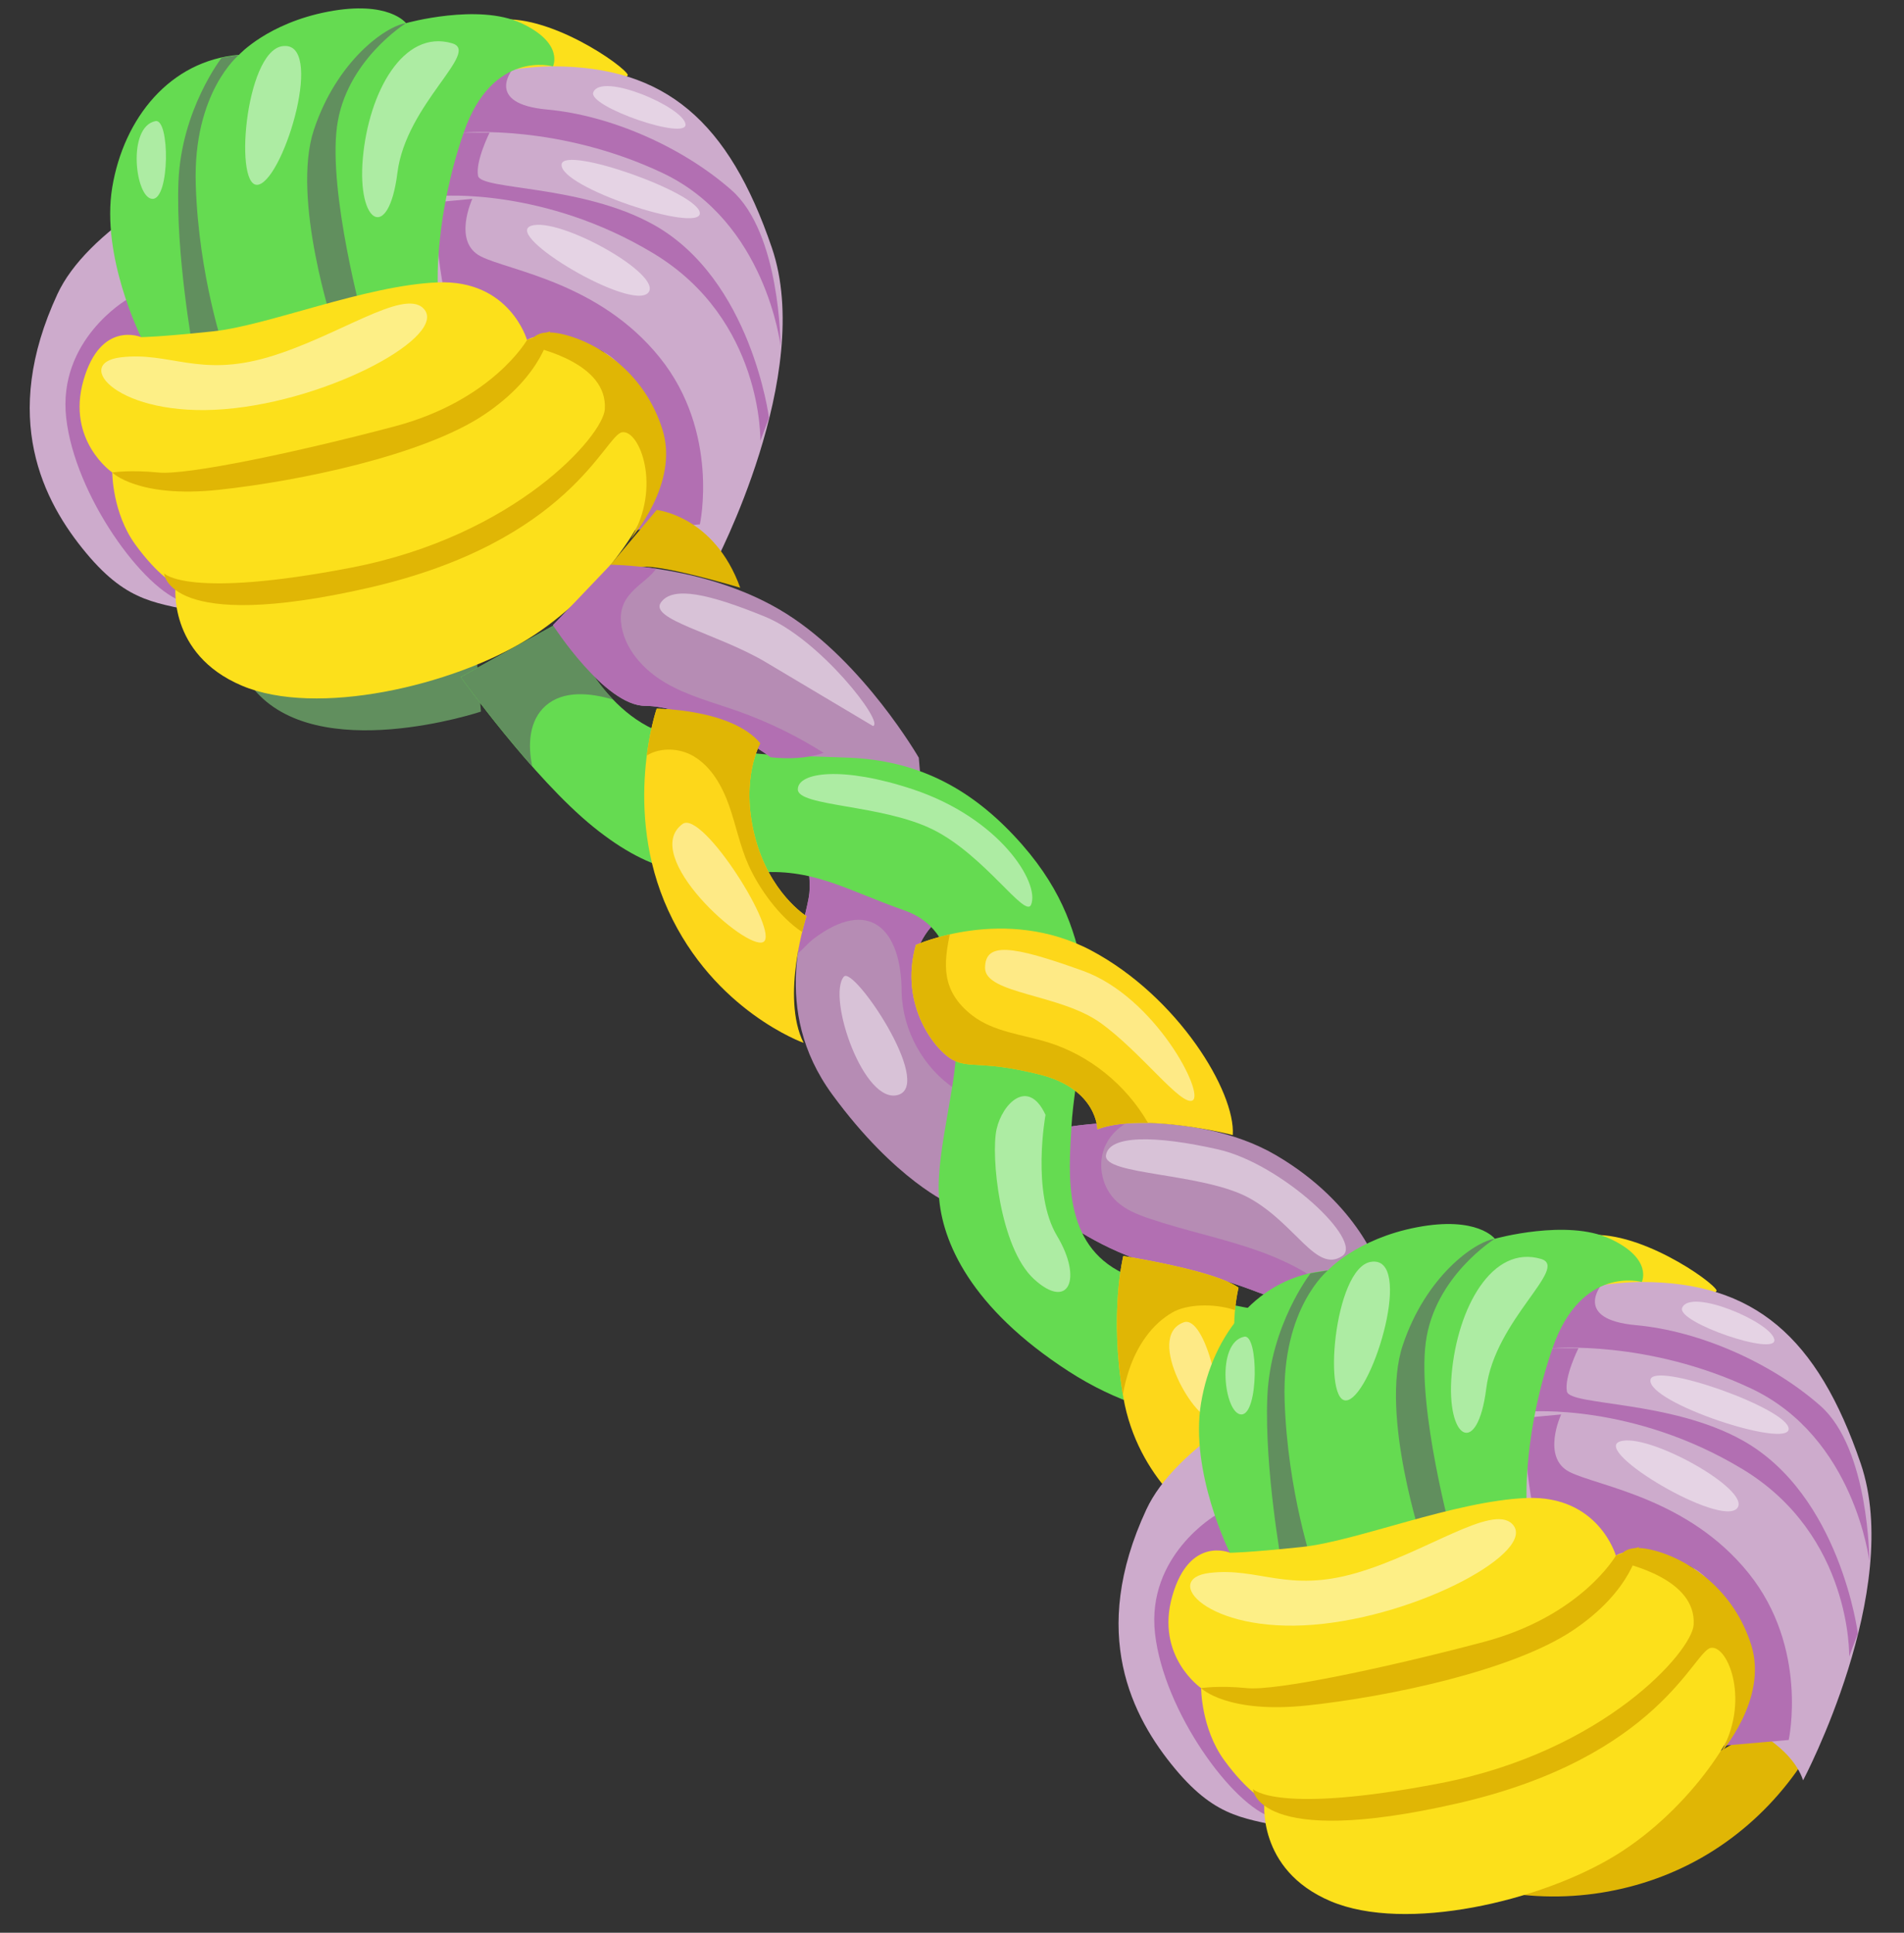 <?xml version="1.0" encoding="UTF-8"?><svg xmlns="http://www.w3.org/2000/svg" xmlns:xlink="http://www.w3.org/1999/xlink" height="552.2" preserveAspectRatio="xMidYMid meet" version="1.0" viewBox="-8.5 -2.4 544.0 552.2" width="544.0" zoomAndPan="magnify"><rect x="-8.5" y="-2.4" width="544.0" height="552.2" fill="#333333" stroke="none"/><g><g id="change1_3"><path d="M517.11,478.43c-6.1,20.86-20.54,39.14-39.42,49.91c-18.87,10.77-41.97,13.89-63.02,8.52L517.11,478.43z" fill="#e0b605"/></g><g id="change2_1"><path d="M165.95,158.94c0,0,27.98,0,50.2,13.99c22.22,13.99,37.86,41.15,37.86,41.15l4.12,47.73 c0,0-10.7,9.88-3.29,26.34c7.41,16.46,42.8,31.27,42.8,31.27s34.57-5.76,58.43,8.23c23.87,13.99,29.63,32.92,29.63,32.92 l-17.28,13.99c0,0-22.22-11.52-39.5-13.99c-17.28-2.47-32.1-13.17-32.1-13.17l-33.74-5.76c0,0-15.64-6.58-33.74-31.27 c-18.11-24.69-7.41-49.38-6.58-57.61c0.82-8.23-4.12-32.92-9.88-37.86c-5.76-4.94-25.51-15.64-37.04-15.64 c-11.52,0-26.34-23.04-26.34-23.04L165.95,158.94z" fill="#b68cb4"/></g><g id="change3_5"><path d="M313.72,318.25c-3.1,1.63-5.64,4.37-6.82,7.68c-1.8,5.06-0.36,11.12,3.54,14.82 c2.64,2.51,6.14,3.89,9.59,5.05c10.41,3.51,21.26,5.65,31.59,9.4c8.6,3.12,16.98,7.58,23.28,14.11l-6.5,5.26 c0,0-0.44-0.22-1.18-0.6c-4.57-3.46-10.14-5.62-16.02-7.04c-6.97-2.7-15.06-5.32-22.3-6.35c-17.28-2.47-32.1-13.17-32.1-13.17 l-2.53-0.43c-2.34-3.81-3.86-8.13-4.88-12.51c-1.5-6.41-1.99-13.06-1.48-19.63c5.65,2.88,9.71,4.59,9.71,4.59 S304.26,318.32,313.72,318.25z" fill="#b26fb2"/></g><g id="change3_6"><path d="M257.5,254.55l0.63,7.26c0,0-10.7,9.88-3.29,26.34c2.32,5.15,7.37,10.13,13.22,14.55 c-1.33,1.96-2.88,3.86-3.6,6.09c-9.14-6.05-15.05-16.7-15.35-27.66c0-18.28-9.35-27.34-25.28-15.22c-1.42,1.08-2.91,2.94-4.41,4.1 c0.99-7.76,2.98-13.89,3.32-17.26c0.25-2.53-0.04-6.63-0.74-11.23C234.23,244.66,246.14,249.04,257.5,254.55z" fill="#b26fb2"/></g><g id="change4_3"><path d="M128.91,200.91c0,0-46.91,15.64-65.02-6.58c-18.11-22.22,8.23-28.8,8.23-28.8l54.32,4.11L128.91,200.91z" fill="#618f5e"/></g><g id="change5_3"><path d="M170.89,19.03c-0.82-2.47-23.04-18.11-37.86-15.64C118.22,5.86,114.1,18.2,114.1,18.2l48.56,13.17 L170.89,19.03z" fill="#fce01b"/></g><g id="change6_2"><path d="M195.58,158.94c0,0,28.81-54.32,16.46-90.53c-12.34-36.21-30.45-51.85-62.55-51.85S24.39,46.19,7.93,81.58 c-16.46,35.39-4.12,59.26,8.23,74.07c12.35,14.81,20.58,13.99,33.74,17.28c0,0,40.33-87.24,62.55-87.24 c22.22,0,51.03,0.82,60.9,26.34c9.88,25.51,5.76,31.27,5.76,31.27S192.29,149.06,195.58,158.94z" fill="#cdabcc"/></g><g id="change3_7"><path d="M117.39,53.59c0,0,29.63-2.47,60.9,16.46c31.27,18.93,30.45,53.5,30.45,53.5l2.47-6.58 c0,0-5.04-39.53-32.92-55.14c-20.57-11.52-49.38-9.88-50.2-13.99c-0.82-4.11,3.29-12.34,3.29-12.34h-7.41 C123.98,35.49,119.04,44.54,117.39,53.59z" fill="#b26fb2"/></g><g id="change3_8"><path d="M214.51,96.39c0,0-4.11-35.39-33.74-49.38c-29.63-13.99-56.79-11.52-56.79-11.52s1.65-12.35,13.99-18.11 c0,0-8.23,9.88,9.88,11.52c18.11,1.65,38.68,10.7,52.67,23.04C214.51,64.29,214.51,96.39,214.51,96.39z" fill="#b26fb2"/></g><g id="change3_9"><path d="M126.45,54.42c0,0-5.76,12.34,2.47,16.46c8.23,4.12,33.74,7.41,51.03,28.81 c17.28,21.4,11.52,47.73,11.52,47.73l-18.93,1.65c0,0,9.05-39.5-7.41-50.2c-16.46-10.7-41.97,4.12-41.97,4.12 s-7.41-29.63-6.58-38.68c0.82-9.05,0.82-9.05,0.82-9.05L126.45,54.42z" fill="#b26fb2"/></g><g id="change3_10"><path d="M27.69,83.22c0,0-19.75,11.52-17.28,33.74c2.47,22.22,22.22,49.38,33.74,52.67 c11.52,3.29,9.88-77.36,4.94-84.77C44.15,77.46,27.69,83.22,27.69,83.22z" fill="#b26fb2"/></g><g id="change7_2"><path d="M152.78,174.58c0,0,8.23,24.69,27.16,32.1c18.93,7.41,35.39,6.58,54.32,7.41 c18.93,0.82,33.74,8.23,46.91,22.22c13.17,13.99,17.28,26.34,19.75,38.68c2.47,12.34-2.47,30.45-3.29,44.44 c-0.82,13.99-2.47,33.74,14.81,41.97c17.28,8.23,55.96,13.17,55.96,13.17l-19.75,27.98c0,0-23.87,4.94-51.85-13.17 c-27.98-18.11-36.21-37.04-37.04-50.2c-0.82-13.17,5.76-33.74,4.94-45.27c-0.82-11.52,1.65-30.45-14.81-36.21 c-16.46-5.76-26.34-12.35-42.8-10.7c-16.46,1.65-28.81,0.82-46.09-13.17c-17.28-13.99-37.86-42.8-37.86-42.8L152.78,174.58z" fill="#65db51"/></g><g id="change1_4"><path d="M179.12,143.3c0,0,16.46,1.65,23.87,22.22c0,0-24.69-7.41-28.81-5.76c-4.12,1.65-8.23-0.82-8.23-0.82 L179.12,143.3z" fill="#e0b605"/></g><g id="change8_1"><path d="M208.75,209.96c0,0-5.76,9.88-1.65,26.34c4.12,16.46,14.81,23.04,14.81,23.04s-7.41,23.04-0.82,36.21 c0,0-25.51-9.05-38.68-37.86c-13.17-28.81-3.29-57.61-3.29-57.61S200.52,200.09,208.75,209.96z" fill="#fdd71a"/></g><g id="change8_2"><path d="M253.19,267.57c0,0,25.51-11.52,50.2,1.65c24.69,13.17,41.15,40.33,40.33,52.67c0,0-25.51-6.58-38.68-1.65 c0,0,0-11.52-16.46-15.64c-16.46-4.12-19.75-1.65-24.69-4.12C258.95,298.03,248.25,284.86,253.19,267.57z" fill="#fdd71a"/></g><g id="change8_3"><path d="M345.36,365.51c0,0-4.94,19.75,4.94,30.45l-15.64,36.21c0,0-18.11-11.52-22.22-35.39 c-4.11-23.87,0-40.33,0-40.33S338.78,360.57,345.36,365.51z" fill="#fdd71a"/></g><g id="change9_8"><path d="M286.11,256.05c2.52-6.3-9.05-24.69-33.74-32.92c-20.07-6.69-32.92-4.94-32.92,0 c0,4.94,24.18,4.27,38.68,11.52C272.94,242.06,284.46,260.17,286.11,256.05z" fill="#fff" opacity=".47"/></g><g id="change9_9"><path d="M290.22,316.13c0,0-4.11,22.22,3.29,34.57c7.41,12.35,3.29,21.4-6.58,12.35s-12.35-35.39-10.7-42.8 C277.88,312.84,285.29,305.43,290.22,316.13z" fill="#fff" opacity=".47"/></g><g id="change9_10"><path d="M374.99,356.46c6.31-4.21-17.28-26.34-35.39-30.45c-18.11-4.11-31.27-4.11-32.1,1.65 c-0.82,5.76,27.98,4.94,41.15,12.35C361.82,347.41,367.59,361.4,374.99,356.46z" fill="#fff" opacity=".47"/></g><g id="change9_11"><path d="M329.73,375.39c6.2-2.21,12.35,24.69,8.23,27.16C333.84,405.02,318.21,379.5,329.73,375.39z" fill="#fff" opacity=".47"/></g><g id="change9_12"><path d="M332.2,312.02c3.68-1.84-10.7-29.63-31.27-37.04c-20.58-7.41-27.98-8.23-27.98-0.82 c0,7.41,21.4,7.41,32.92,15.64C317.38,298.03,328.9,313.66,332.2,312.02z" fill="#fff" opacity=".47"/></g><g id="change9_13"><path d="M240.92,205.03c3.44-0.8-15.14-24.88-30.98-31.3c-15.83-6.42-26.16-8.83-29.6-4.01 c-3.44,4.82,15.83,8.83,29.6,16.86L240.92,205.03z" fill="#fff" opacity=".47"/></g><g id="change7_3"><path d="M149.49,16.56c0,0-17.28-4.94-25.51,18.93c-8.23,23.87-7.41,42.8-7.41,42.8S64.72,105.44,31.8,93.92 c0,0-11.52-23.04-8.23-42.8c3.29-19.75,16.46-36.21,36.21-37.86c0,0,8.23-9.05,25.51-12.34c17.28-3.29,22.22,3.29,22.22,3.29 s20.58-5.76,32.92,0C152.78,9.97,149.49,16.56,149.49,16.56z" fill="#65db51"/></g><g id="change4_4"><path d="M107.52,4.21c0,0-17.28,10.7-19.75,29.63c-2.47,18.93,7.41,55.14,7.41,55.14l-8.23,2.47 c0,0-12.34-37.04-5.76-56.79C87.76,14.91,101.76,5.04,107.52,4.21z" fill="#618f5e"/></g><g id="change4_5"><path d="M59.78,13.27c0,0-13.17,10.7-12.35,37.04c0.82,26.34,8.23,47.73,8.23,47.73l-9.05-0.82 c0,0-4.94-27.16-4.12-47.73c0.82-20.58,12.34-35.39,12.34-35.39L59.78,13.27z" fill="#618f5e"/></g><g id="change5_4"><path d="M142.08,94.74c0,0-4.94-17.28-25.51-16.46c-20.58,0.82-48.56,12.35-64.19,13.99 c-15.64,1.65-20.57,1.65-20.57,1.65s-11.52-4.94-16.46,12.34c-4.94,17.28,8.23,26.34,8.23,26.34s0,11.52,6.58,20.57 c6.58,9.05,11.52,11.52,11.52,11.52s-2.47,19.75,18.93,28.81c21.4,9.05,60.08,0,81.48-13.17c21.4-13.17,37.04-37.04,37.04-47.73 c0-10.7-9.05-16.46-9.05-16.46s-0.82-10.7-11.52-18.11C147.84,90.63,142.08,94.74,142.08,94.74z" fill="#fce01b"/></g><g id="change1_5"><path d="M142.08,94.74c0,0-9.88,17.28-37.86,24.69c-27.98,7.41-59.26,13.99-67.49,13.17c-8.23-0.82-13.17,0-13.17,0 s7.41,7.41,30.45,4.94c23.04-2.47,58.43-9.88,75.72-21.4c17.28-11.52,18.93-23.87,18.93-23.87L142.08,94.74z" fill="#e0b605"/></g><g id="change1_6"><path d="M142.91,96.39c2.47,0.82,22.22,4.94,21.4,18.11c-0.47,7.57-25.51,36.21-72.42,45.27 c-46.91,9.05-53.5,1.65-53.5,1.65s0.82,17.28,58.43,4.12c57.61-13.17,67.49-43.62,72.42-44.44c4.94-0.82,11.52,15.64,2.47,30.45 c0,0,13.99-15.64,9.05-31.27c-4.94-15.64-17.1-23.53-25.51-26.34C142.91,89.81,142.91,96.39,142.91,96.39z" fill="#e0b605"/></g><g id="change4_6"><path d="M123.15,191.04l29.63-16.46c0,0,4.32,12.95,13.89,22.9c-6.54-1.94-14.19-2.71-19.26,1.75 c-4.7,4.14-5.18,11.03-3.83,17.36C132.33,203.88,123.15,191.04,123.15,191.04z" fill="#618f5e"/></g><g id="change3_11"><path d="M175.83,199.27c-11.52,0-26.34-23.04-26.34-23.04l16.46-17.28c0,0,5.26,0,13.02,1.14 c-3.01,4.41-10.84,6.88-10.04,15.24c0.71,7.39,6.26,13.56,12.66,17.33c6.4,3.77,13.71,5.63,20.71,8.11 c8.58,3.04,16.82,7.04,24.51,11.92c-4.85,1.67-9.99,1.79-15.13,1.28C204.76,208.72,186.66,199.27,175.83,199.27z" fill="#b26fb2"/></g><g id="change1_7"><path d="M179.12,200.09c0,0,21.4,0,29.63,9.88c0,0-5.76,9.88-1.65,26.34c4.12,16.46,14.81,23.04,14.81,23.04 s-0.56,1.76-1.23,4.53c-6.47-4.26-12.31-12.41-15.32-19.12c-2.43-5.41-3.55-11.31-5.52-16.91c-1.97-5.6-5.05-11.15-10.15-14.18 c-4.03-2.4-9.53-2.6-13.39-0.22C177.34,205.29,179.12,200.09,179.12,200.09z" fill="#e0b605"/></g><g id="change1_8"><path d="M288.58,304.61c-16.46-4.12-19.75-1.65-24.69-4.12c-4.94-2.47-15.64-15.64-10.7-32.92 c0,0,3.71-1.67,9.66-3.01c-1.65,8.32-2.64,16.13,6.46,23.17c6.08,4.7,14.23,5.4,21.57,7.66c12,3.7,22.36,12.2,28.63,23.04 c-5.26-0.13-10.45,0.3-14.48,1.81C305.04,320.25,305.04,308.72,288.58,304.61z" fill="#e0b605"/></g><g id="change1_9"><path d="M312.44,356.46c0,0,26.34,4.12,32.92,9.05c0,0-0.64,2.59-1,6.39c-6.2-2.05-13.8-1.65-17.8,0.62 c-6.12,3.48-10.22,9.79-12.46,16.46c-0.77,2.3-1.34,4.64-1.78,7.02C308.43,372.57,312.44,356.46,312.44,356.46z" fill="#e0b605"/></g><g id="change9_14"><path d="M186.52,233.01c5.67-4.16,27.98,31.27,23.04,33.74C204.63,269.22,174.18,242.06,186.52,233.01z" fill="#fff" opacity=".47"/></g><g id="change9_15"><path d="M232.61,276.63c2.73-3.19,25.51,30.45,15.64,33.74C238.37,313.66,227.68,282.39,232.61,276.63z" fill="#fff" opacity=".47"/></g><g id="change9_16"><path d="M120.68,9.97c8.24,2.42-13.17,17.28-15.64,37.04c-2.47,19.75-11.52,14.81-9.88-4.11 C96.82,23.97,106.69,5.86,120.68,9.97z" fill="#fff" opacity=".47"/></g><g id="change9_17"><path d="M72.13,10.8c12.31-1.89,0.82,37.04-6.58,39.5C58.14,52.77,61.43,12.44,72.13,10.8z" fill="#fff" opacity=".47"/></g><g id="change9_18"><path d="M35.92,32.2c4.12-0.82,4.12,22.22-0.82,22.22C30.15,54.42,27.69,33.84,35.92,32.2z" fill="#fff" opacity=".47"/></g><g id="change9_19"><path d="M112.45,85.69c7.59,7.59-26.34,26.34-56.79,28.81c-30.45,2.47-43.62-13.17-29.63-14.81 c13.99-1.65,22.22,5.76,41.97,0C87.76,93.92,106.69,79.93,112.45,85.69z" fill="#fff" opacity=".47"/></g><g id="change9_20"><path d="M176.75,81.18c4.22-5.13-25.67-21.84-33.56-19.04C135.29,64.94,172.14,86.78,176.75,81.18z" fill="#fff" opacity=".47"/></g><g id="change9_21"><path d="M151.96,44.54c0.68-5.48,39.5,8.23,39.5,13.99S151.14,51.12,151.96,44.54z" fill="#fff" opacity=".47"/></g><g id="change9_22"><path d="M161.01,23.97c2.33-5.82,25.51,4.11,26.34,9.05C188.17,37.96,159.37,28.08,161.01,23.97z" fill="#fff" opacity=".47"/></g><g><g id="change5_1"><path d="M481.98,366.33c-0.82-2.47-23.04-18.11-37.86-15.64c-14.81,2.47-18.93,14.81-18.93,14.81l48.56,13.17 L481.98,366.33z" fill="#fce01b"/></g><g id="change6_1"><path d="M506.67,506.25c0,0,28.81-54.32,16.46-90.53c-12.35-36.21-30.45-51.85-62.55-51.85 c-32.1,0-125.1,29.63-141.56,65.02c-16.46,35.39-4.11,59.26,8.23,74.07c12.35,14.81,20.58,13.99,33.74,17.28 c0,0,40.33-87.24,62.55-87.24s51.03,0.82,60.9,26.34c9.88,25.51,5.76,31.27,5.76,31.27S503.38,496.37,506.67,506.25z" fill="#cdabcc"/></g><g id="change3_1"><path d="M428.49,400.9c0,0,29.63-2.47,60.9,16.46c31.27,18.93,30.45,53.5,30.45,53.5l2.47-6.58 c0,0-5.04-39.53-32.92-55.14c-20.58-11.52-49.38-9.88-50.2-13.99c-0.82-4.11,3.29-12.35,3.29-12.35h-7.41 C435.07,382.8,430.13,391.85,428.49,400.9z" fill="#b26fb2"/></g><g id="change3_2"><path d="M525.6,443.7c0,0-4.11-35.39-33.74-49.38c-29.63-13.99-56.79-11.52-56.79-11.52s1.65-12.35,13.99-18.11 c0,0-8.23,9.88,9.88,11.52c18.11,1.65,38.68,10.7,52.67,23.04S525.6,443.7,525.6,443.7z" fill="#b26fb2"/></g><g id="change3_3"><path d="M437.54,401.72c0,0-5.76,12.35,2.47,16.46c8.23,4.11,33.74,7.41,51.03,28.81 c17.28,21.4,11.52,47.73,11.52,47.73l-18.93,1.65c0,0,9.05-39.5-7.41-50.2c-16.46-10.7-41.97,4.11-41.97,4.11 s-7.41-29.63-6.58-38.68c0.82-9.05,0.82-9.05,0.82-9.05L437.54,401.72z" fill="#b26fb2"/></g><g id="change3_4"><path d="M338.78,430.53c0,0-19.75,11.52-17.28,33.74c2.47,22.22,22.22,49.38,33.74,52.67 c11.52,3.29,9.88-77.36,4.94-84.77C355.24,424.77,338.78,430.53,338.78,430.53z" fill="#b26fb2"/></g><g id="change7_1"><path d="M460.58,363.87c0,0-17.28-4.94-25.51,18.93c-8.23,23.87-7.41,42.8-7.41,42.8s-51.85,27.16-84.77,15.64 c0,0-11.52-23.04-8.23-42.8c3.29-19.75,16.46-36.21,36.21-37.86c0,0,8.23-9.05,25.51-12.35c17.28-3.29,22.22,3.29,22.22,3.29 s20.58-5.76,32.92,0C463.88,357.28,460.58,363.87,460.58,363.87z" fill="#65db51"/></g><g id="change4_1"><path d="M418.61,351.52c0,0-17.28,10.7-19.75,29.63c-2.47,18.93,7.41,55.14,7.41,55.14l-8.23,2.47 c0,0-12.35-37.04-5.76-56.79C398.86,362.22,412.85,352.34,418.61,351.52z" fill="#618f5e"/></g><g id="change4_2"><path d="M370.88,360.57c0,0-13.17,10.7-12.35,37.04c0.82,26.34,8.23,47.73,8.23,47.73l-9.05-0.82 c0,0-4.94-27.16-4.12-47.73c0.82-20.58,12.35-35.39,12.35-35.39L370.88,360.57z" fill="#618f5e"/></g><g id="change5_2"><path d="M453.18,442.05c0,0-4.94-17.28-25.51-16.46c-20.58,0.82-48.56,12.35-64.19,13.99 c-15.64,1.65-20.57,1.65-20.57,1.65s-11.52-4.94-16.46,12.34c-4.94,17.28,8.23,26.34,8.23,26.34s0,11.52,6.58,20.57 c6.58,9.05,11.52,11.52,11.52,11.52s-2.47,19.75,18.93,28.8c21.4,9.05,60.08,0,81.48-13.17c21.4-13.17,37.04-37.04,37.04-47.73 c0-10.7-9.05-16.46-9.05-16.46s-0.82-10.7-11.52-18.11C458.94,437.94,453.18,442.05,453.18,442.05z" fill="#fce01b"/></g><g id="change1_1"><path d="M453.18,442.05c0,0-9.88,17.28-37.86,24.69c-27.98,7.41-59.26,13.99-67.49,13.17 c-8.23-0.82-13.17,0-13.17,0s7.41,7.41,30.45,4.94c23.04-2.47,58.43-9.88,75.72-21.4c17.28-11.52,18.93-23.87,18.93-23.87 L453.18,442.05z" fill="#e0b605"/></g><g id="change1_2"><path d="M454,443.7c2.47,0.82,22.22,4.94,21.4,18.11c-0.47,7.57-25.51,36.21-72.42,45.27 c-46.91,9.05-53.5,1.65-53.5,1.65s0.82,17.28,58.43,4.11c57.61-13.17,67.49-43.62,72.42-44.44c4.94-0.82,11.52,15.64,2.47,30.45 c0,0,13.99-15.64,9.05-31.27c-4.94-15.64-17.1-23.53-25.51-26.34C454,437.11,454,443.7,454,443.7z" fill="#e0b605"/></g><g id="change9_1"><path d="M431.78,357.28c8.24,2.42-13.17,17.28-15.64,37.04c-2.47,19.75-11.52,14.81-9.88-4.11 C407.91,371.27,417.79,353.17,431.78,357.28z" fill="#fff" opacity=".47"/></g><g id="change9_2"><path d="M383.22,358.11c12.31-1.89,0.82,37.04-6.58,39.5C369.23,400.08,372.52,359.75,383.22,358.11z" fill="#fff" opacity=".47"/></g><g id="change9_3"><path d="M347.01,379.5c4.11-0.82,4.11,22.22-0.82,22.22C341.25,401.72,338.78,381.15,347.01,379.5z" fill="#fff" opacity=".47"/></g><g id="change9_4"><path d="M423.55,433c7.59,7.59-26.34,26.34-56.79,28.8c-30.45,2.47-43.62-13.17-29.63-14.81 c13.99-1.65,22.22,5.76,41.97,0C398.86,441.23,417.79,427.24,423.55,433z" fill="#fff" opacity=".47"/></g><g id="change9_5"><path d="M487.85,428.49c4.22-5.13-25.67-21.84-33.56-19.04C446.39,412.25,483.24,434.09,487.85,428.49z" fill="#fff" opacity=".47"/></g><g id="change9_6"><path d="M463.05,391.85c0.68-5.48,39.5,8.23,39.5,13.99C502.56,411.6,462.23,398.43,463.05,391.85z" fill="#fff" opacity=".47"/></g><g id="change9_7"><path d="M472.11,371.27c2.33-5.82,25.51,4.11,26.34,9.05C499.27,385.26,470.46,375.39,472.11,371.27z" fill="#fff" opacity=".47"/></g></g></g></svg>